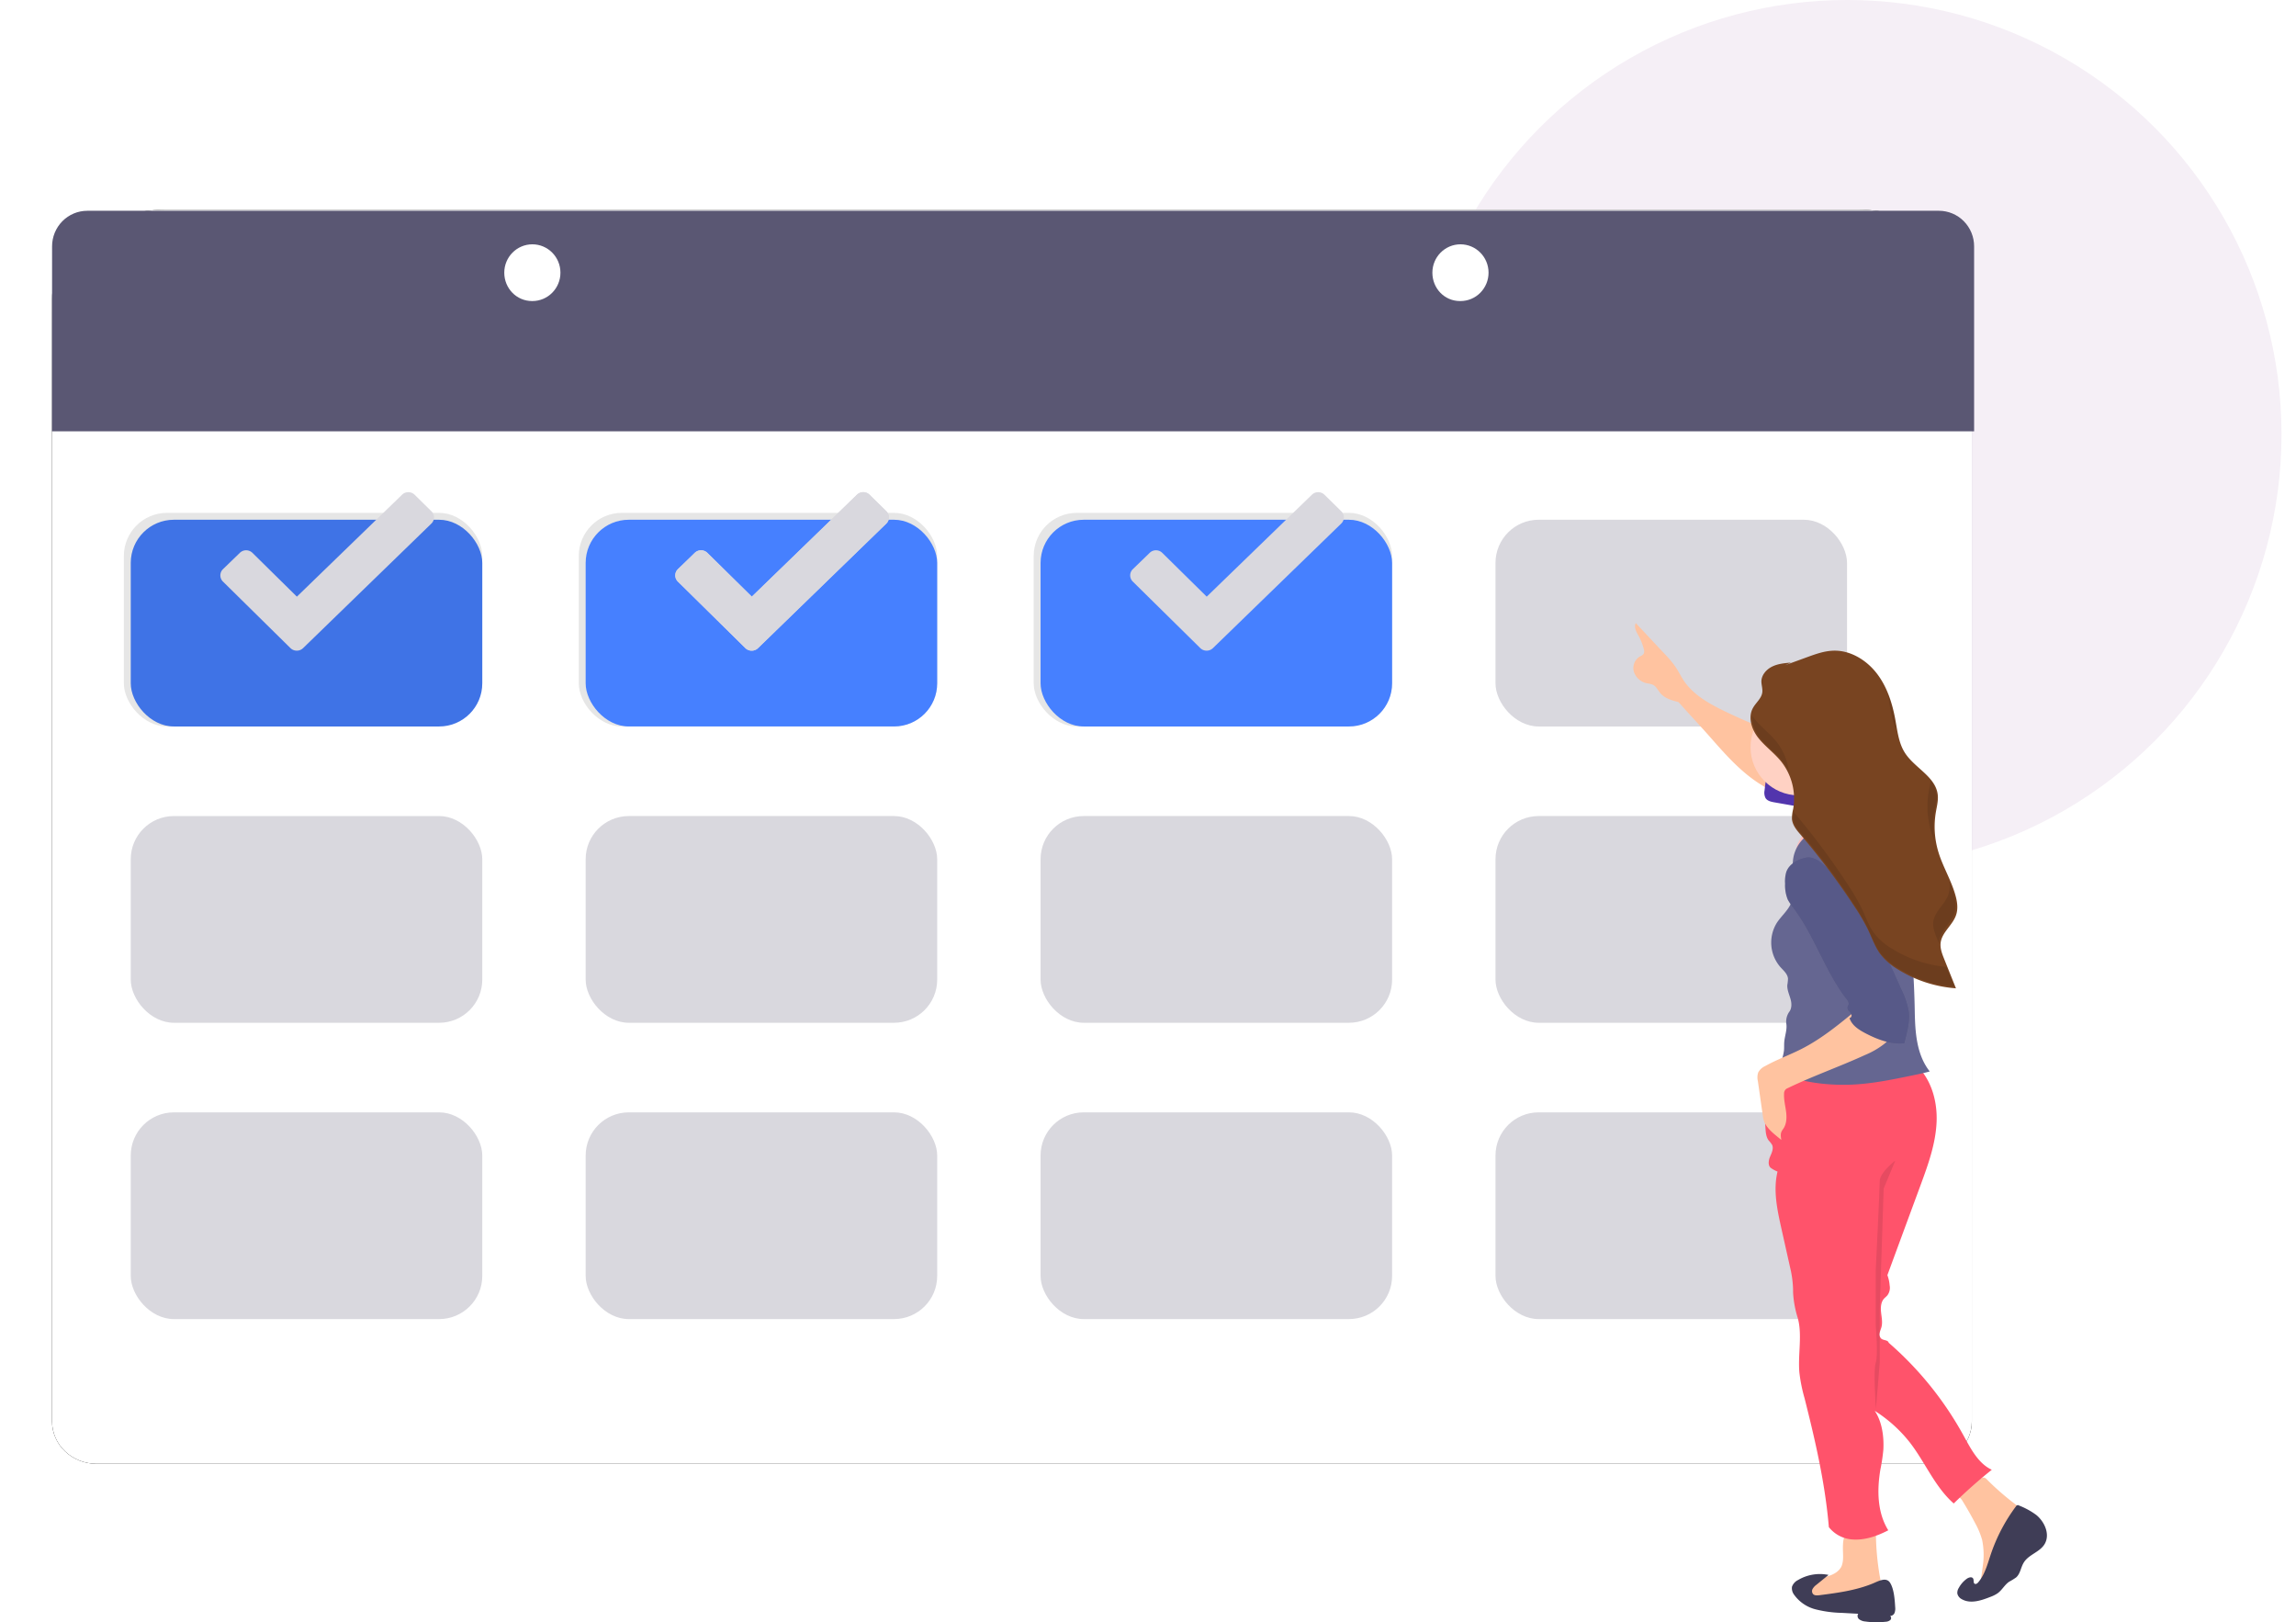 <?xml version="1.0" encoding="UTF-8" standalone="no"?>
<svg
   xmlns:dc="http://purl.org/dc/elements/1.1/"
   xmlns:cc="http://creativecommons.org/ns#"
   xmlns:rdf="http://www.w3.org/1999/02/22-rdf-syntax-ns#"
   xmlns:svg="http://www.w3.org/2000/svg"
   xmlns="http://www.w3.org/2000/svg"
   xmlns:xlink="http://www.w3.org/1999/xlink"
   xmlns:sodipodi="http://sodipodi.sourceforge.net/DTD/sodipodi-0.dtd"
   xmlns:inkscape="http://www.inkscape.org/namespaces/inkscape"
   width="460"
   height="325"
   viewBox="0 0 460 325"
   version="1.1"
   id="svg80"
   sodipodi:docname="calendar.svg"
   inkscape:version="1.0.1 (0767f8302a, 2020-10-17)">
  <sodipodi:namedview
     pagecolor="#ffffff"
     bordercolor="#666666"
     borderopacity="1"
     objecttolerance="10"
     gridtolerance="10"
     guidetolerance="10"
     inkscape:pageopacity="0"
     inkscape:pageshadow="2"
     inkscape:window-width="1856"
     inkscape:window-height="1136"
     id="namedview82"
     showgrid="false"
     inkscape:zoom="1.1307692"
     inkscape:cx="76.369688"
     inkscape:cy="204.30996"
     inkscape:window-x="64"
     inkscape:window-y="27"
     inkscape:window-maximized="1"
     inkscape:current-layer="svg80"
     inkscape:document-rotation="0" />
  <defs
     id="defs10">
    <path
       id="b"
       d="m 0,18 v 224.774 c 0,2.247 0.743,4.403 2.064,5.992 1.322,1.59 3.115,2.483 4.984,2.483 h 289.714 c 3.892,0 7.048,-3.795 7.048,-8.475 V 18 c 0,-9.941 -8.06,-18 -18,-18 H 18 C 8.059,0 0,8.059 0,18 Z" />
    <filter
       id="a"
       width="1.049"
       height="1.06"
       x="-0.025"
       y="-0.03">
      <feOffset
         in="SourceAlpha"
         result="shadowOffsetOuter1"
         id="feOffset3" />
      <feGaussianBlur
         in="shadowOffsetOuter1"
         result="shadowBlurOuter1"
         stdDeviation="2.5"
         id="feGaussianBlur5" />
      <feColorMatrix
         in="shadowBlurOuter1"
         values="0 0 0 0 0 0 0 0 0 0 0 0 0 0 0 0 0 0 0.2 0"
         id="feColorMatrix7" />
    </filter>
  </defs>
  <g
     fill="none"
     fill-rule="evenodd"
     transform="translate(91.098)"
     id="g78">
    <circle
       cx="279"
       cy="87"
       r="87"
       fill="#CBE7FF"
       id="circle12"
       style="fill:#f5eff6;fill-opacity:1" />
    <g
       transform="translate(0,42)"
       id="g76">
      <use
         fill="#000000"
         filter="url(#a)"
         xlink:href="#b"
         id="use14"
         transform="matrix(1.266,0,0,1,-80.67,0)"
         x="0"
         y="0"
         width="100%"
         height="100%" />
      <use
         fill="#ffffff"
         xlink:href="#b"
         id="use16"
         transform="matrix(1.266,0,0,1,-80.67,0)"
         x="0"
         y="0"
         width="100%"
         height="100%" />
      <rect
         width="71.81"
         height="42.795"
         x="24.857"
         y="60.741"
         fill="#000000"
         fill-rule="nonzero"
         opacity="0.1"
         rx="8.65"
         id="rect18" />
      <rect
         width="71.81"
         height="42.795"
         x="116"
         y="60.741"
         fill="#000000"
         fill-rule="nonzero"
         opacity="0.1"
         rx="8.65"
         id="rect20" />
      <rect
         width="70.429"
         height="41.415"
         x="26.238"
         y="62.122"
         fill="#FF536B"
         fill-rule="nonzero"
         rx="8.65"
         id="rect22"
         style="fill:#4680ff;fill-opacity:1" />
      <rect
         width="70.429"
         height="41.415"
         x="208.524"
         y="62.122"
         fill="#CBE7FF"
         fill-rule="nonzero"
         rx="8.65"
         transform="rotate(180,243.738,82.83)"
         id="rect24"
         style="fill:#d9d8de;fill-opacity:1" />
      <rect
         width="70.429"
         height="41.415"
         x="117.381"
         y="62.122"
         fill="#FF536B"
         fill-rule="nonzero"
         rx="8.65"
         transform="rotate(180,152.595,82.83)"
         id="rect26"
         style="fill:#4680ff;fill-opacity:1" />
      <rect
         width="70.429"
         height="41.415"
         x="26.238"
         y="121.483"
         fill="#CBE7FF"
         fill-rule="nonzero"
         rx="8.65"
         id="rect28"
         style="fill:#d9d8de;fill-opacity:1" />
      <rect
         width="70.429"
         height="41.415"
         x="208.524"
         y="121.483"
         fill="#CBE7FF"
         fill-rule="nonzero"
         rx="8.65"
         transform="rotate(180,243.738,142.19)"
         id="rect30"
         style="fill:#d9d8de;fill-opacity:1" />
      <rect
         width="70.429"
         height="41.415"
         x="117.381"
         y="121.483"
         fill="#CBE7FF"
         fill-rule="nonzero"
         rx="8.65"
         transform="rotate(180,152.595,142.19)"
         id="rect32"
         style="fill:#d9d8de;fill-opacity:1" />
      <rect
         width="70.429"
         height="41.415"
         x="26.238"
         y="180.844"
         fill="#CBE7FF"
         fill-rule="nonzero"
         rx="8.65"
         id="rect34"
         style="fill:#d9d8de;fill-opacity:1" />
      <rect
         width="70.429"
         height="41.415"
         x="208.524"
         y="180.844"
         fill="#CBE7FF"
         fill-rule="nonzero"
         rx="8.65"
         transform="rotate(180,243.738,201.551)"
         id="rect36"
         style="fill:#d9d8de;fill-opacity:1" />
      <rect
         width="70.429"
         height="41.415"
         x="117.381"
         y="180.844"
         fill="#CBE7FF"
         fill-rule="nonzero"
         rx="8.65"
         transform="rotate(180,152.595,201.551)"
         id="rect38"
         style="fill:#d9d8de;fill-opacity:1" />
      <path
         fill="#5235AD"
         fill-rule="nonzero"
         d="m -80.664,7.351 -0.012,37.052 H 304.412 V 7.351 c 0.003,-1.885 -0.739,-3.695 -2.063,-5.037 -1.316,-1.334 -3.111,-2.085 -4.985,-2.087 H -73.616 c -1.87,0 -3.664,0.75 -4.985,2.087 -1.324,1.342 -2.066,3.152 -2.063,5.037 z M 15.501,18.311 c -3.108,0 -5.569,-2.544 -5.569,-5.683 0,-3.139 2.52,-5.683 5.627,-5.683 3.107,0 5.626,2.544 5.626,5.683 0,3.14 -2.519,5.684 -5.626,5.684 z m 185.902,0 c -3.107,0 -5.526,-2.544 -5.526,-5.683 0,-3.139 2.52,-5.683 5.627,-5.683 3.107,0 5.626,2.544 5.626,5.683 0.002,1.506 -0.591,2.951 -1.65,4.022 -1.053,1.065 -2.479,1.663 -3.976,1.662 v 0 z"
         id="path40"
         style="fill:#5a5773;fill-opacity:1"
         sodipodi:nodetypes="ccccccscccssscccssccccc" />
      <path
         fill="#FFCDD3"
         fill-rule="nonzero"
         d="m 278.158,270.098 a 5.014,5.014 0 0 1 -0.253,1.545 c -0.386,0.996 -1.38,1.646 -2.4,1.996 -1.02,0.35 -2.106,0.454 -3.145,0.758 a 2.77,2.77 0 0 0 -1.228,0.628 c -0.92,0.909 -0.368,2.545 0.708,3.222 1.076,0.677 2.446,0.654 3.725,0.568 a 49.594,49.594 0 0 0 8.055,-1.132 c 0.957,-0.222 2.074,-0.659 2.226,-1.618 a 2.624,2.624 0 0 0 -0.074,-0.909 53.124,53.124 0 0 1 -1.035,-9.875 c 0,-0.218 -5.333,-0.36 -5.83,-0.041 -1.112,0.722 -0.69,3.74 -0.75,4.858 z m 23.932,-11.404 a 70.945,70.945 0 0 1 2.541,4.463 15.597,15.597 0 0 1 1.38,3.308 c 0.365,1.757 0.408,3.563 0.128,5.335 -0.11,0.939 -0.245,1.876 -0.404,2.812 -0.155,0.917 -0.404,1.959 -1.207,2.486 0.725,0.42 1.606,0.496 2.395,0.207 a 6.93,6.93 0 0 0 2.109,-1.262 c 4.025,-3.243 7.044,-7.954 7.195,-13.051 0.042,-0.398 -0.035,-0.8 -0.221,-1.156 a 2.33,2.33 0 0 0 -0.705,-0.615 53.842,53.842 0 0 1 -8.326,-6.83 1.022,1.022 0 0 0 -0.61,-0.381 c -0.193,0 -0.382,0.053 -0.546,0.151 -1.545,0.757 -4.128,1.835 -4.771,3.555 0.44,0.217 0.803,0.557 1.042,0.978 z"
         id="path44"
         style="fill:#ffc3a0;fill-opacity:1" />
      <path
         fill="#3f3d56"
         fill-rule="nonzero"
         d="m 284.01,275.272 c -3.345,1.353 -6.969,1.84 -10.589,2.304 -0.464,0.054 -0.962,0.09 -1.268,-0.225 a 0.916,0.916 0 0 1 -0.084,-1.055 c 0.197,-0.326 0.462,-0.608 0.776,-0.83 l 2.402,-1.953 a 8.58,8.58 0 0 0 -6.105,1.02 2.382,2.382 0 0 0 -1.218,1.352 2.152,2.152 0 0 0 0.428,1.601 7.594,7.594 0 0 0 4.293,2.922 23.61,23.61 0 0 0 5.293,0.708 l 3.252,0.18 a 0.836,0.836 0 0 0 0.219,1.119 c 0.353,0.25 0.772,0.398 1.208,0.428 1.34,0.19 2.698,0.208 4.042,0.054 0.338,-0.005 0.664,-0.118 0.93,-0.32 a 0.56,0.56 0 0 0 0.195,-0.424 0.56,0.56 0 0 0 -0.195,-0.424 0.978,0.978 0 0 0 0.892,-0.627 c 0.124,-0.36 0.165,-0.744 0.12,-1.122 -0.088,-1.461 -0.222,-3.608 -1.017,-4.884 -0.795,-1.276 -2.449,-0.275 -3.573,0.176 z m 32.836,-13.786 a 14.899,14.899 0 0 0 -3.423,-1.871 0.41,0.41 0 0 0 -0.619,0.154 34.505,34.505 0 0 0 -5.042,9.594 c -0.66,1.958 -1.18,4.043 -2.519,5.628 -0.175,0.21 -0.461,0.423 -0.7,0.3 -0.347,-0.173 -0.135,-0.724 -0.328,-1.056 -0.24,-0.419 -0.895,-0.228 -1.287,0.06 a 5.485,5.485 0 0 0 -1.587,1.82 c -0.221,0.34 -0.322,0.742 -0.286,1.143 0.116,0.487 0.446,0.897 0.9,1.12 1.71,0.98 3.86,0.274 5.692,-0.455 a 6.548,6.548 0 0 0 1.435,-0.706 c 0.922,-0.642 1.425,-1.712 2.343,-2.335 0.49,-0.263 0.963,-0.555 1.416,-0.875 0.85,-0.76 0.923,-2.04 1.541,-3.005 1.033,-1.653 3.345,-2.08 4.249,-3.838 1.01,-1.963 -0.208,-4.412 -1.785,-5.678 z"
         id="path46" />
      <path
         fill="#ff536b"
         fill-rule="nonzero"
         d="m 292.032,170.738 c 3.54,2.676 5.026,7.433 4.869,11.887 -0.158,4.453 -1.712,8.725 -3.252,12.902 -2.207,5.977 -4.41,11.953 -6.611,17.927 0.245,0.656 0.397,1.343 0.45,2.041 a 2.522,2.522 0 0 1 -0.45,2.005 c -0.207,0.24 -0.45,0.426 -0.676,0.662 -0.648,0.726 -0.689,1.814 -0.585,2.78 0.103,0.966 0.324,1.964 0.076,2.907 -0.103,0.404 -0.292,0.785 -0.364,1.193 -0.103,0.413 0.023,0.849 0.328,1.143 0.45,0.362 1.351,0.244 1.482,0.816 a 67.692,67.692 0 0 1 14.997,18.594 c 1.46,2.644 2.932,5.574 5.656,6.853 a 98.97,98.97 0 0 0 -7.624,6.752 c -3.806,-3.356 -5.702,-8.24 -8.81,-12.245 a 27.988,27.988 0 0 0 -7.016,-6.317 c 1.473,2.181 1.874,5.175 1.725,7.81 a 36.477,36.477 0 0 1 -0.59,3.94 c -0.698,4.128 -0.635,8.617 1.577,12.182 -2.36,1.233 -5.071,2.15 -7.706,1.782 a 6.547,6.547 0 0 1 -4.197,-2.412 c -0.748,-8.817 -2.702,-17.234 -4.86,-25.792 a 31.9,31.9 0 0 1 -1.049,-5.22 c -0.315,-3.628 0.644,-7.664 -0.36,-11.011 a 20.66,20.66 0 0 1 -0.901,-5.016 v -0.54 a 20.691,20.691 0 0 0 -0.423,-3.682 l -1.919,-8.58 c -0.838,-3.751 -1.675,-7.66 -0.77,-11.393 a 5.998,5.998 0 0 1 -1.225,-0.648 c -0.734,-0.422 -0.617,-1.524 -0.284,-2.304 0.334,-0.78 0.78,-1.664 0.406,-2.426 -0.2,-0.31 -0.427,-0.6 -0.68,-0.867 -0.496,-0.662 -0.572,-1.537 -0.63,-2.362 l -0.235,-3.275 a 6.377,6.377 0 0 1 3.206,2.826 c -1.774,-2.767 -0.9,-6.712 0.41,-9.733 a 4.41,4.41 0 0 1 4.135,-3.297 c 7.219,-1.242 16.037,-4.322 21.9,0.118 z"
         id="path48" />
      <path
         fill="#000000"
         fill-rule="nonzero"
         d="m 288.619,190.507 c 0,0 -3.12,2.366 -3.12,4.138 0,1.772 -0.792,17.72 -0.792,17.72 v 11.243 c 0,0 0.518,5.91 0,7.385 -0.519,1.475 0,8.27 0,9.157 0,0.886 0.792,-9.157 0.792,-9.157 v -10.65 l 0.792,-24.223 z"
         opacity="0.1"
         id="path50" />
      <path
         fill="#FFCDD3"
         fill-rule="nonzero"
         d="m 269.286,106.757 -2.119,-0.826 c -4.33,-1.734 -8.664,-3.473 -12.855,-5.507 -3.047,-1.48 -6.135,-3.228 -8.032,-6.018 -0.609,-0.923 -1.08,-1.891 -1.684,-2.8 a 22.336,22.336 0 0 0 -2.308,-2.735 l -5.66,-6.042 c -0.433,0.807 0.12,1.757 0.564,2.555 0.463,0.841 0.816,1.739 1.048,2.67 0.108,0.3 0.097,0.631 -0.033,0.923 -0.204,0.247 -0.47,0.435 -0.77,0.544 a 2.706,2.706 0 0 0 -1.168,3.123 3.484,3.484 0 0 0 2.612,2.25 c 0.4,0.047 0.792,0.141 1.168,0.282 0.683,0.336 1.006,1.107 1.496,1.683 0.89,1.056 2.307,1.458 3.655,1.799 2.096,2.384 4.27,4.667 6.365,7.052 3.167,3.606 6.407,7.278 10.543,9.722 a 15.447,15.447 0 0 0 4.759,1.91 77.005,77.005 0 0 1 2.419,-10.585 z"
         id="path52"
         style="fill:#ffc3a0;fill-opacity:1" />
      <path
         fill="#5235ad"
         fill-rule="nonzero"
         d="m 264.402,118.74 c -0.665,-0.118 -1.411,-0.281 -1.773,-0.853 a 2.397,2.397 0 0 1 -0.195,-1.565 43.999,43.999 0 0 1 2.262,-10.024 c 1.009,1.873 2.994,2.966 4.876,3.95 a 36.135,36.135 0 0 0 5.238,2.396 c -0.453,-0.146 -1.56,6.831 -2.185,7.257 -0.787,0.554 -2.687,-0.195 -3.56,-0.344 z"
         id="path54" />
      <ellipse
         cx="269.286"
         cy="107.678"
         fill="#FCB0B9"
         fill-rule="nonzero"
         rx="9.667"
         ry="9.663"
         id="ellipse56"
         style="fill:#ffd1c3;fill-opacity:1" />
      <path
         fill="#fbbebe"
         fill-rule="nonzero"
         d="m 267.905,114.36 c 0,0 6.08,5.432 3.475,9.053 -2.607,3.622 -4.057,6.039 -0.582,6.342 3.475,0.304 15.06,-6.038 15.06,-6.038 0,0 -10.717,-9.054 -8.98,-14.486 1.738,-5.432 -8.973,5.129 -8.973,5.129 z"
         id="path58" />
      <path
         fill="#5235AD"
         fill-rule="nonzero"
         d="m 273.857,124 c -2.773,0.648 -4.934,2.763 -5.584,5.466 -0.717,3.189 0.805,6.755 -0.63,9.691 -0.675,1.396 -1.929,2.441 -2.775,3.752 a 7.493,7.493 0 0 0 0.73,8.83 c 0.634,0.703 1.449,1.383 1.523,2.311 -0.011,0.423 -0.054,0.844 -0.13,1.26 -0.074,1.005 0.407,1.96 0.667,2.933 0.217,0.806 0.226,1.774 -0.255,2.422 a 3.438,3.438 0 0 0 -0.63,2.329 c 0.232,1.26 -0.31,2.517 -0.402,3.791 -0.041,0.55 0,1.1 -0.05,1.649 a 9.392,9.392 0 0 1 -0.334,1.544 l -0.814,2.923 c 4.414,1.837 9.105,2.5 13.88,2.414 4.275,-0.081 8.49,-0.942 12.672,-1.802 1.273,-0.26 2.545,-0.522 3.799,-0.86 -2.647,-3.368 -2.929,-7.831 -3.003,-12.069 a 175.448,175.448 0 0 0 -1.624,-21.12 c 1.282,-2.356 1.85,-4.981 2.378,-7.597 0.237,-1.054 0.337,-2.133 0.296,-3.211 -0.13,-2.252 -1.193,-4.391 -2.234,-6.431 -0.953,-1.864 -1.985,-3.828 -4.109,-4.634 a 3.342,3.342 0 0 0 -3.16,0.338 c -1.605,1.18 -1.129,3.215 -1.54,4.953 -0.542,2.252 -2.675,3.869 -4.946,4.504 a 16.5,16.5 0 0 1 -5.2,0.473 0.925,0.925 0 0 1 -0.797,-0.542 0.882,0.882 0 0 1 0.14,-0.935 c 0.744,-0.802 1.494,-1.617 2.132,-2.383 z"
         id="path60"
         style="fill:#656691;fill-opacity:1" />
      <path
         fill="#FFCDD3"
         fill-rule="nonzero"
         d="m 281.072,160.137 c -3.55,2.946 -7.142,5.92 -11.24,8.005 -2.405,1.223 -4.96,2.126 -7.302,3.442 -0.579,0.258 -1.06,0.7 -1.369,1.26 a 3.158,3.158 0 0 0 -0.073,1.737 l 1.04,7.282 c 0.288,1.974 2.155,3.243 3.652,4.503 -0.083,-0.663 -0.215,-1.177 0.095,-1.765 0.108,-0.184 0.225,-0.362 0.352,-0.533 0.639,-0.982 0.662,-2.256 0.506,-3.423 -0.155,-1.168 -0.456,-2.317 -0.397,-3.512 -0.026,-0.402 0.158,-0.789 0.484,-1.019 5.098,-2.488 10.588,-4.396 15.74,-6.759 1.363,-0.56 2.648,-1.299 3.82,-2.2 a 5.983,5.983 0 0 0 2.218,-3.739 0.741,0.741 0 0 0 -0.092,-0.57 0.76,0.76 0 0 0 -0.388,-0.231 c -2.309,-0.852 -4.746,-1.635 -7.046,-2.478 z"
         id="path62"
         style="fill:#ffc3a0;fill-opacity:1" />
      <path
         fill="#000000"
         fill-rule="nonzero"
         d="m 270.937,129.79 c -1.74,0.3 -3.57,1.22 -4.16,2.922 a 6.622,6.622 0 0 0 -0.235,2.301 7.622,7.622 0 0 0 0.527,3.19 c 0.297,0.557 0.65,1.082 1.055,1.564 4.166,5.448 6.257,12.291 10.315,17.827 0.36,0.488 1.018,1.123 0.816,1.698 a 4.16,4.16 0 0 0 -0.194,0.46 0.93,0.93 0 0 0 0.297,0.805 c 0.216,0.203 0.385,0.453 0.492,0.732 0.076,0.29 -0.113,0.667 -0.406,0.644 0.487,1.537 1.979,2.435 3.394,3.162 2.354,1.21 4.96,2.163 7.578,1.9 0.492,-2.01 1.177,-4.284 0.902,-6.332 a 16.67,16.67 0 0 0 -1.51,-4.491 l -1.763,-3.93 c -1.501,-3.355 -3.016,-6.732 -5.107,-9.737 a 14.778,14.778 0 0 1 -1.89,-3.106 c -0.536,-1.422 -2.01,-2.42 -2.902,-3.64 -1.326,-1.84 -2.705,-3.682 -4.481,-5.012 -0.713,-0.561 -1.858,-1.104 -2.728,-0.957 z"
         opacity="0.1"
         id="path64" />
      <path
         fill="#5235AD"
         fill-rule="nonzero"
         d="m 270.937,129.79 c -1.74,0.3 -3.57,1.22 -4.161,2.918 a 6.66,6.66 0 0 0 -0.234,2.301 7.623,7.623 0 0 0 0.527,3.19 c 0.297,0.558 0.65,1.082 1.055,1.564 4.165,5.45 6.257,12.293 10.314,17.83 0.361,0.488 1.02,1.123 0.816,1.698 a 4.16,4.16 0 0 0 -0.194,0.46 0.93,0.93 0 0 0 0.298,0.806 c 0.216,0.202 0.384,0.452 0.491,0.731 0.077,0.29 -0.112,0.668 -0.405,0.645 0.487,1.537 1.979,2.434 3.394,3.162 2.353,1.21 4.96,2.163 7.578,1.9 0.492,-2.01 1.177,-4.284 0.902,-6.333 a 16.673,16.673 0 0 0 -1.51,-4.491 l -1.763,-3.93 c -1.501,-3.356 -3.016,-6.734 -5.108,-9.74 a 14.707,14.707 0 0 1 -1.888,-3.11 c -0.537,-1.418 -2.011,-2.417 -2.904,-3.636 -1.325,-1.841 -2.705,-3.682 -4.48,-5.012 -0.713,-0.557 -1.858,-1.1 -2.728,-0.953 z"
         id="path66"
         style="fill:#575988;fill-opacity:1" />
      <path
         fill="#3F3D56"
         fill-rule="nonzero"
         d="m 267.716,90.739 c -1.278,0.11 -2.592,0.23 -3.746,0.79 -1.154,0.56 -2.139,1.664 -2.176,2.95 0,0.75 0.275,1.494 0.18,2.234 -0.161,1.231 -1.302,2.063 -1.888,3.152 -1.026,1.893 -0.229,4.301 1.1,5.974 1.327,1.672 3.127,2.959 4.492,4.622 a 11.977,11.977 0 0 1 2.482,9.614 7.653,7.653 0 0 0 -0.243,2.008 c 0.106,1.204 0.916,2.2 1.722,3.12 3.921,4.6 7.55,9.444 10.863,14.502 a 39.215,39.215 0 0 1 2.675,4.595 c 0.778,1.645 1.373,3.4 2.454,4.857 a 12.794,12.794 0 0 0 3.604,3.102 25.393,25.393 0 0 0 11.54,3.736 l -2.358,-5.868 c -0.416,-1.043 -0.847,-2.141 -0.71,-3.258 0.262,-2.114 2.387,-3.501 3.078,-5.514 0.458,-1.296 0.252,-2.725 -0.124,-4.044 -0.833,-2.973 -2.5,-5.647 -3.398,-8.602 a 17.519,17.519 0 0 1 -0.513,-8 c 0.197,-1.177 0.518,-2.358 0.371,-3.539 -0.435,-3.593 -4.634,-5.312 -6.576,-8.358 -1.255,-1.958 -1.497,-4.37 -1.919,-6.659 -0.609,-3.34 -1.694,-6.676 -3.792,-9.342 -2.097,-2.665 -5.33,-4.595 -8.7,-4.452 -1.805,0.069 -3.532,0.698 -5.23,1.314 l -4.415,1.613"
         id="path68"
         style="fill:#784421;fill-opacity:1" />
      <g
         fill="#000000"
         fill-rule="nonzero"
         opacity="0.1"
         id="g72">
        <path
           d="m 287.313,98.237 c 0.374,2.05 0.608,4.2 1.554,6.032 -0.13,-0.712 -0.239,-1.43 -0.37,-2.133 a 26.884,26.884 0 0 0 -1.45,-5.232 c 0.113,0.442 0.19,0.885 0.266,1.333 z m 7.989,18.438 a 17.674,17.674 0 0 0 0.504,7.955 c 0.212,0.698 0.45,1.37 0.739,2.054 a 17.623,17.623 0 0 1 -0.059,-6.11 c 0.194,-1.168 0.509,-2.342 0.365,-3.515 a 5.518,5.518 0 0 0 -1.171,-2.74 c -0.068,0.795 -0.248,1.575 -0.378,2.356 z m 5.03,20.398 c -0.25,-0.858 -0.55,-1.7 -0.901,-2.52 a 5.678,5.678 0 0 1 -0.171,2.638 c -0.68,1.996 -2.774,3.38 -3.026,5.48 -0.135,1.11 0.283,2.2 0.698,3.237 0.153,0.388 0.306,0.781 0.45,1.17 a 3.815,3.815 0 0 1 0,-0.508 c 0.257,-2.1 2.346,-3.479 3.026,-5.479 0.487,-1.288 0.293,-2.708 -0.076,-4.018 z m -12.415,10.954 a 12.659,12.659 0 0 1 -3.544,-3.087 c -1.068,-1.447 -1.653,-3.196 -2.419,-4.826 a 38.638,38.638 0 0 0 -2.63,-4.566 143.27,143.27 0 0 0 -10.676,-14.416 c -0.14,-0.16 -0.275,-0.324 -0.41,-0.489 a 4.758,4.758 0 0 0 -0.104,1.288 c 0.104,1.196 0.901,2.187 1.694,3.1 a 143.086,143.086 0 0 1 10.681,14.412 39.069,39.069 0 0 1 2.63,4.566 c 0.765,1.634 1.35,3.379 2.413,4.826 a 12.618,12.618 0 0 0 3.544,3.082 24.789,24.789 0 0 0 11.348,3.713 l -1.576,-3.927 a 24.82,24.82 0 0 1 -10.951,-3.676 z m -23.169,-41.53 c -1.35,-1.653 -3.112,-2.908 -4.417,-4.589 -0.118,-0.155 -0.23,-0.315 -0.343,-0.484 a 6.706,6.706 0 0 0 1.527,4.38 c 1.306,1.684 3.075,2.94 4.417,4.593 0.524,0.642 0.977,1.34 1.351,2.082 a 11.957,11.957 0 0 0 -2.535,-5.982 z"
           id="path70" />
      </g>
      <path
         fill="#9ED4FE"
         fill-rule="nonzero"
         d="M 86.472,60.415 83.118,57.116 A 1.801,1.801 0 0 0 81.853,56.6 c -0.475,0 -0.93,0.186 -1.265,0.516 L 59.524,77.53 50.614,68.75 a 1.805,1.805 0 0 0 -2.513,0 l -3.39,3.282 a 1.733,1.733 0 0 0 0,2.475 l 13.531,13.336 c 0.7,0.678 1.827,0.678 2.526,0 L 86.472,62.89 C 86.81,62.563 87,62.118 87,61.653 c 0,-0.465 -0.19,-0.91 -0.528,-1.238 z m 91.143,0 -3.354,-3.299 A 1.801,1.801 0 0 0 172.996,56.6 c -0.475,0 -0.93,0.186 -1.265,0.516 l -21.064,20.414 -8.91,-8.78 a 1.805,1.805 0 0 0 -2.513,0 l -3.39,3.282 a 1.733,1.733 0 0 0 0,2.475 l 13.531,13.336 c 0.7,0.678 1.827,0.678 2.526,0 L 177.615,62.89 c 0.338,-0.327 0.528,-0.772 0.528,-1.237 0,-0.465 -0.19,-0.91 -0.528,-1.238 z"
         id="path74"
         style="fill:#d9d8de;fill-opacity:1" />
      <rect
         width="70.429"
         height="41.415"
         x="-64.904"
         y="62.123"
         fill="#FF536B"
         fill-rule="nonzero"
         rx="8.65"
         id="rect22-3"
         style="fill:#4680ff;fill-opacity:1" />
      <rect
         width="70.429"
         height="41.415"
         x="-64.904"
         y="121.484"
         fill="#CBE7FF"
         fill-rule="nonzero"
         rx="8.65"
         id="rect28-6"
         style="fill:#d9d8de;fill-opacity:1" />
      <rect
         width="70.429"
         height="41.415"
         x="-64.904"
         y="180.845"
         fill="#CBE7FF"
         fill-rule="nonzero"
         rx="8.65"
         id="rect34-7"
         style="fill:#d9d8de;fill-opacity:1" />
      <rect
         width="71.81"
         height="42.795"
         x="-66.285"
         y="60.743"
         fill="#000000"
         fill-rule="nonzero"
         opacity="0.1"
         rx="8.65"
         id="rect18-3" />
      <path
         fill="#9ED4FE"
         fill-rule="nonzero"
         d="m -4.671,60.415 -3.354,-3.299 a 1.801,1.801 0 0 0 -1.265,-0.516 c -0.475,0 -0.93,0.186 -1.265,0.516 l -21.064,20.414 -8.91,-8.78 a 1.805,1.805 0 0 0 -2.513,0 l -3.39,3.282 a 1.733,1.733 0 0 0 0,2.475 l 13.531,13.336 c 0.7,0.678 1.827,0.678 2.526,0 L -4.671,62.89 c 0.338,-0.327 0.528,-0.772 0.528,-1.237 0,-0.465 -0.19,-0.91 -0.528,-1.238 z m 91.143,0 -3.354,-3.299 a 1.801,1.801 0 0 0 -1.265,-0.516 c -0.475,0 -0.93,0.186 -1.265,0.516 L 59.524,77.53 50.614,68.75 a 1.805,1.805 0 0 0 -2.513,0 l -3.39,3.282 a 1.733,1.733 0 0 0 0,2.475 L 58.242,87.843 c 0.7,0.678 1.827,0.678 2.526,0 L 86.472,62.89 c 0.338,-0.327 0.528,-0.772 0.528,-1.237 0,-0.465 -0.19,-0.91 -0.528,-1.238 z"
         id="path74-5"
         style="fill:#d9d8de;fill-opacity:1" />
    </g>
  </g>
</svg>
